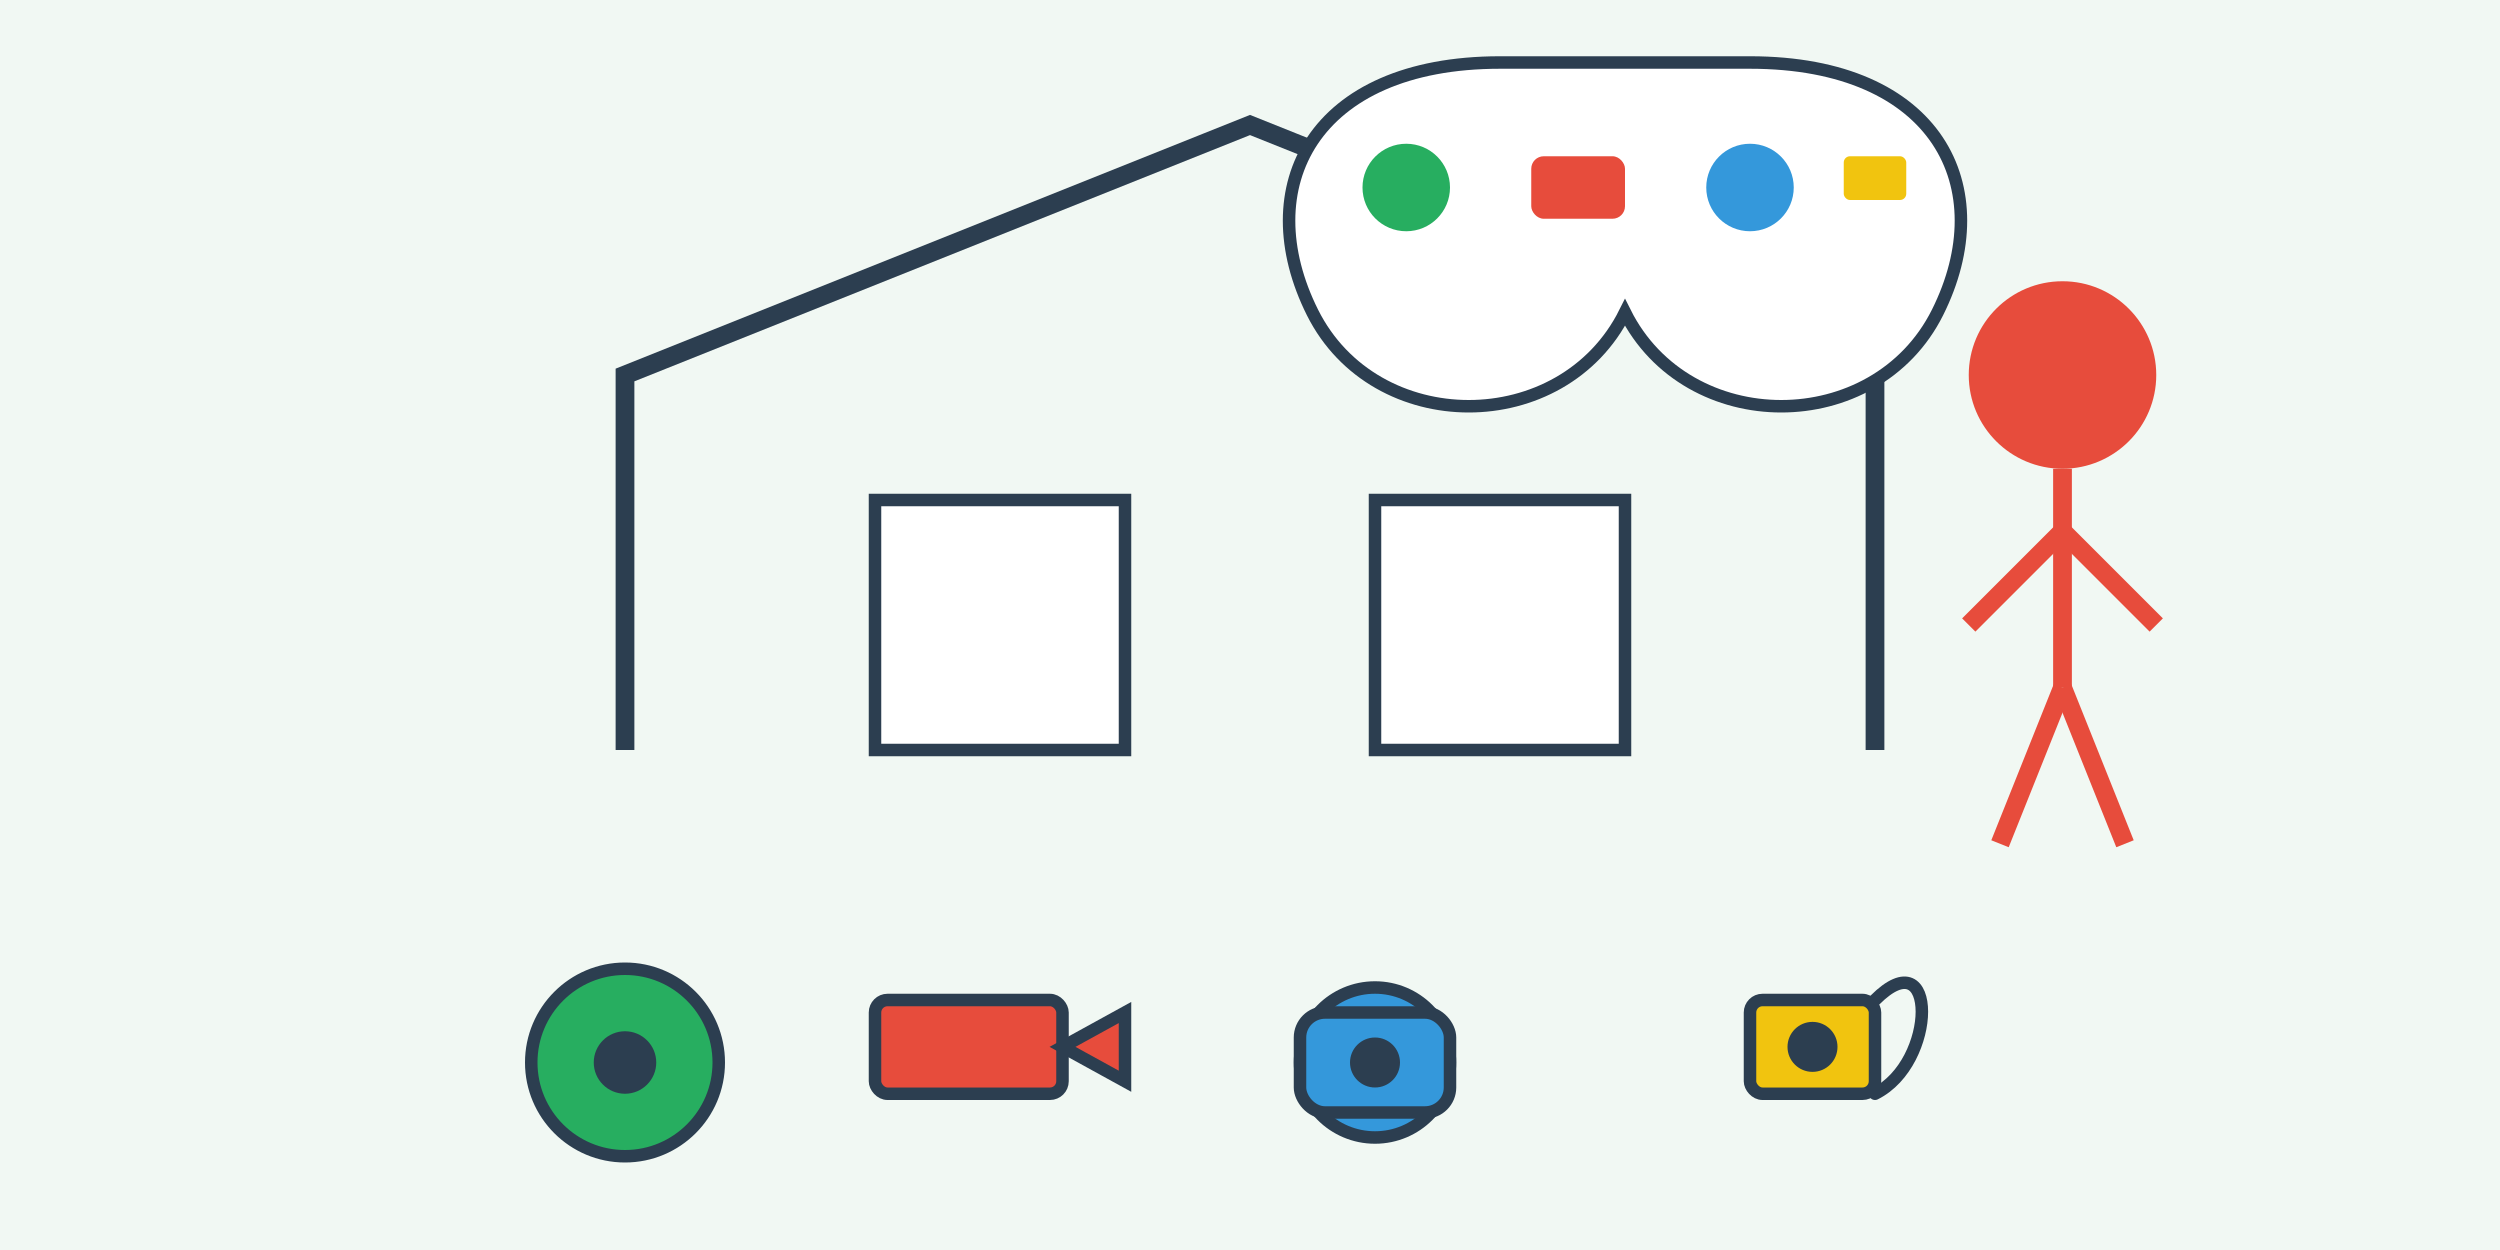 <svg xmlns="http://www.w3.org/2000/svg" width="400" height="200" viewBox="0 0 400 200">
  <!-- Background for blog image -->
  <rect width="400" height="200" fill="#f1f8f3"/>
  
  <!-- House outline -->
  <path d="M100,120 L100,60 L200,20 L300,60 L300,120" fill="none" stroke="#2c3e50" stroke-width="3"/>
  <rect x="140" y="80" width="40" height="40" fill="white" stroke="#2c3e50" stroke-width="2"/>
  <rect x="220" y="80" width="40" height="40" fill="white" stroke="#2c3e50" stroke-width="2"/>
  
  <!-- Different types of cameras -->
  <g transform="translate(80, 150)">
    <!-- Dome camera -->
    <circle cx="20" cy="20" r="15" fill="#27ae60" stroke="#2c3e50" stroke-width="2"/>
    <circle cx="20" cy="20" r="5" fill="#2c3e50"/>
    
    <!-- Bullet camera -->
    <rect x="60" y="10" width="30" height="15" rx="2" fill="#e74c3c" stroke="#2c3e50" stroke-width="2"/>
    <path d="M90,17.5 L100,12 L100,23 L90,17.5 Z" fill="#e74c3c" stroke="#2c3e50" stroke-width="2"/>
    
    <!-- PTZ camera -->
    <circle cx="140" cy="20" r="12" fill="#3498db" stroke="#2c3e50" stroke-width="2"/>
    <rect x="128" y="12" width="24" height="16" rx="4" fill="#3498db" stroke="#2c3e50" stroke-width="2"/>
    <circle cx="140" cy="20" r="4" fill="#2c3e50"/>
    
    <!-- Wireless camera -->
    <rect x="200" y="10" width="20" height="15" rx="2" fill="#f1c40f" stroke="#2c3e50" stroke-width="2"/>
    <circle cx="210" cy="17.5" r="4" fill="#2c3e50"/>
    <path d="M220,10 C230,0 230,20 220,25" fill="none" stroke="#2c3e50" stroke-width="2" stroke-linecap="round"/>
  </g>
  
  <!-- Thinking person -->
  <circle cx="330" cy="60" r="15" fill="#e74c3c"/>
  <path d="M330,75 L330,110" stroke="#e74c3c" stroke-width="3"/>
  <path d="M330,85 L315,100" stroke="#e74c3c" stroke-width="3"/>
  <path d="M330,85 L345,100" stroke="#e74c3c" stroke-width="3"/>
  <path d="M330,110 L320,135" stroke="#e74c3c" stroke-width="3"/>
  <path d="M330,110 L340,135" stroke="#e74c3c" stroke-width="3"/>
  
  <!-- Thought bubble -->
  <circle cx="300" cy="30" r="10" fill="white" stroke="#2c3e50" stroke-width="1.5"/>
  <circle cx="280" cy="25" r="7" fill="white" stroke="#2c3e50" stroke-width="1.5"/>
  <circle cx="265" cy="20" r="4" fill="white" stroke="#2c3e50" stroke-width="1.5"/>
  <path d="M240,10 C210,10 200,30 210,50 C220,70 250,70 260,50 C270,70 300,70 310,50 C320,30 310,10 280,10 Z" fill="white" stroke="#2c3e50" stroke-width="2"/>
  
  <!-- Camera icons inside thought bubble -->
  <circle cx="225" cy="30" r="7" fill="#27ae60"/>
  <rect x="245" y="25" width="15" height="10" rx="2" fill="#e74c3c"/>
  <circle cx="280" cy="30" r="7" fill="#3498db"/>
  <rect x="295" y="25" width="10" height="7" rx="1" fill="#f1c40f"/>
</svg>
